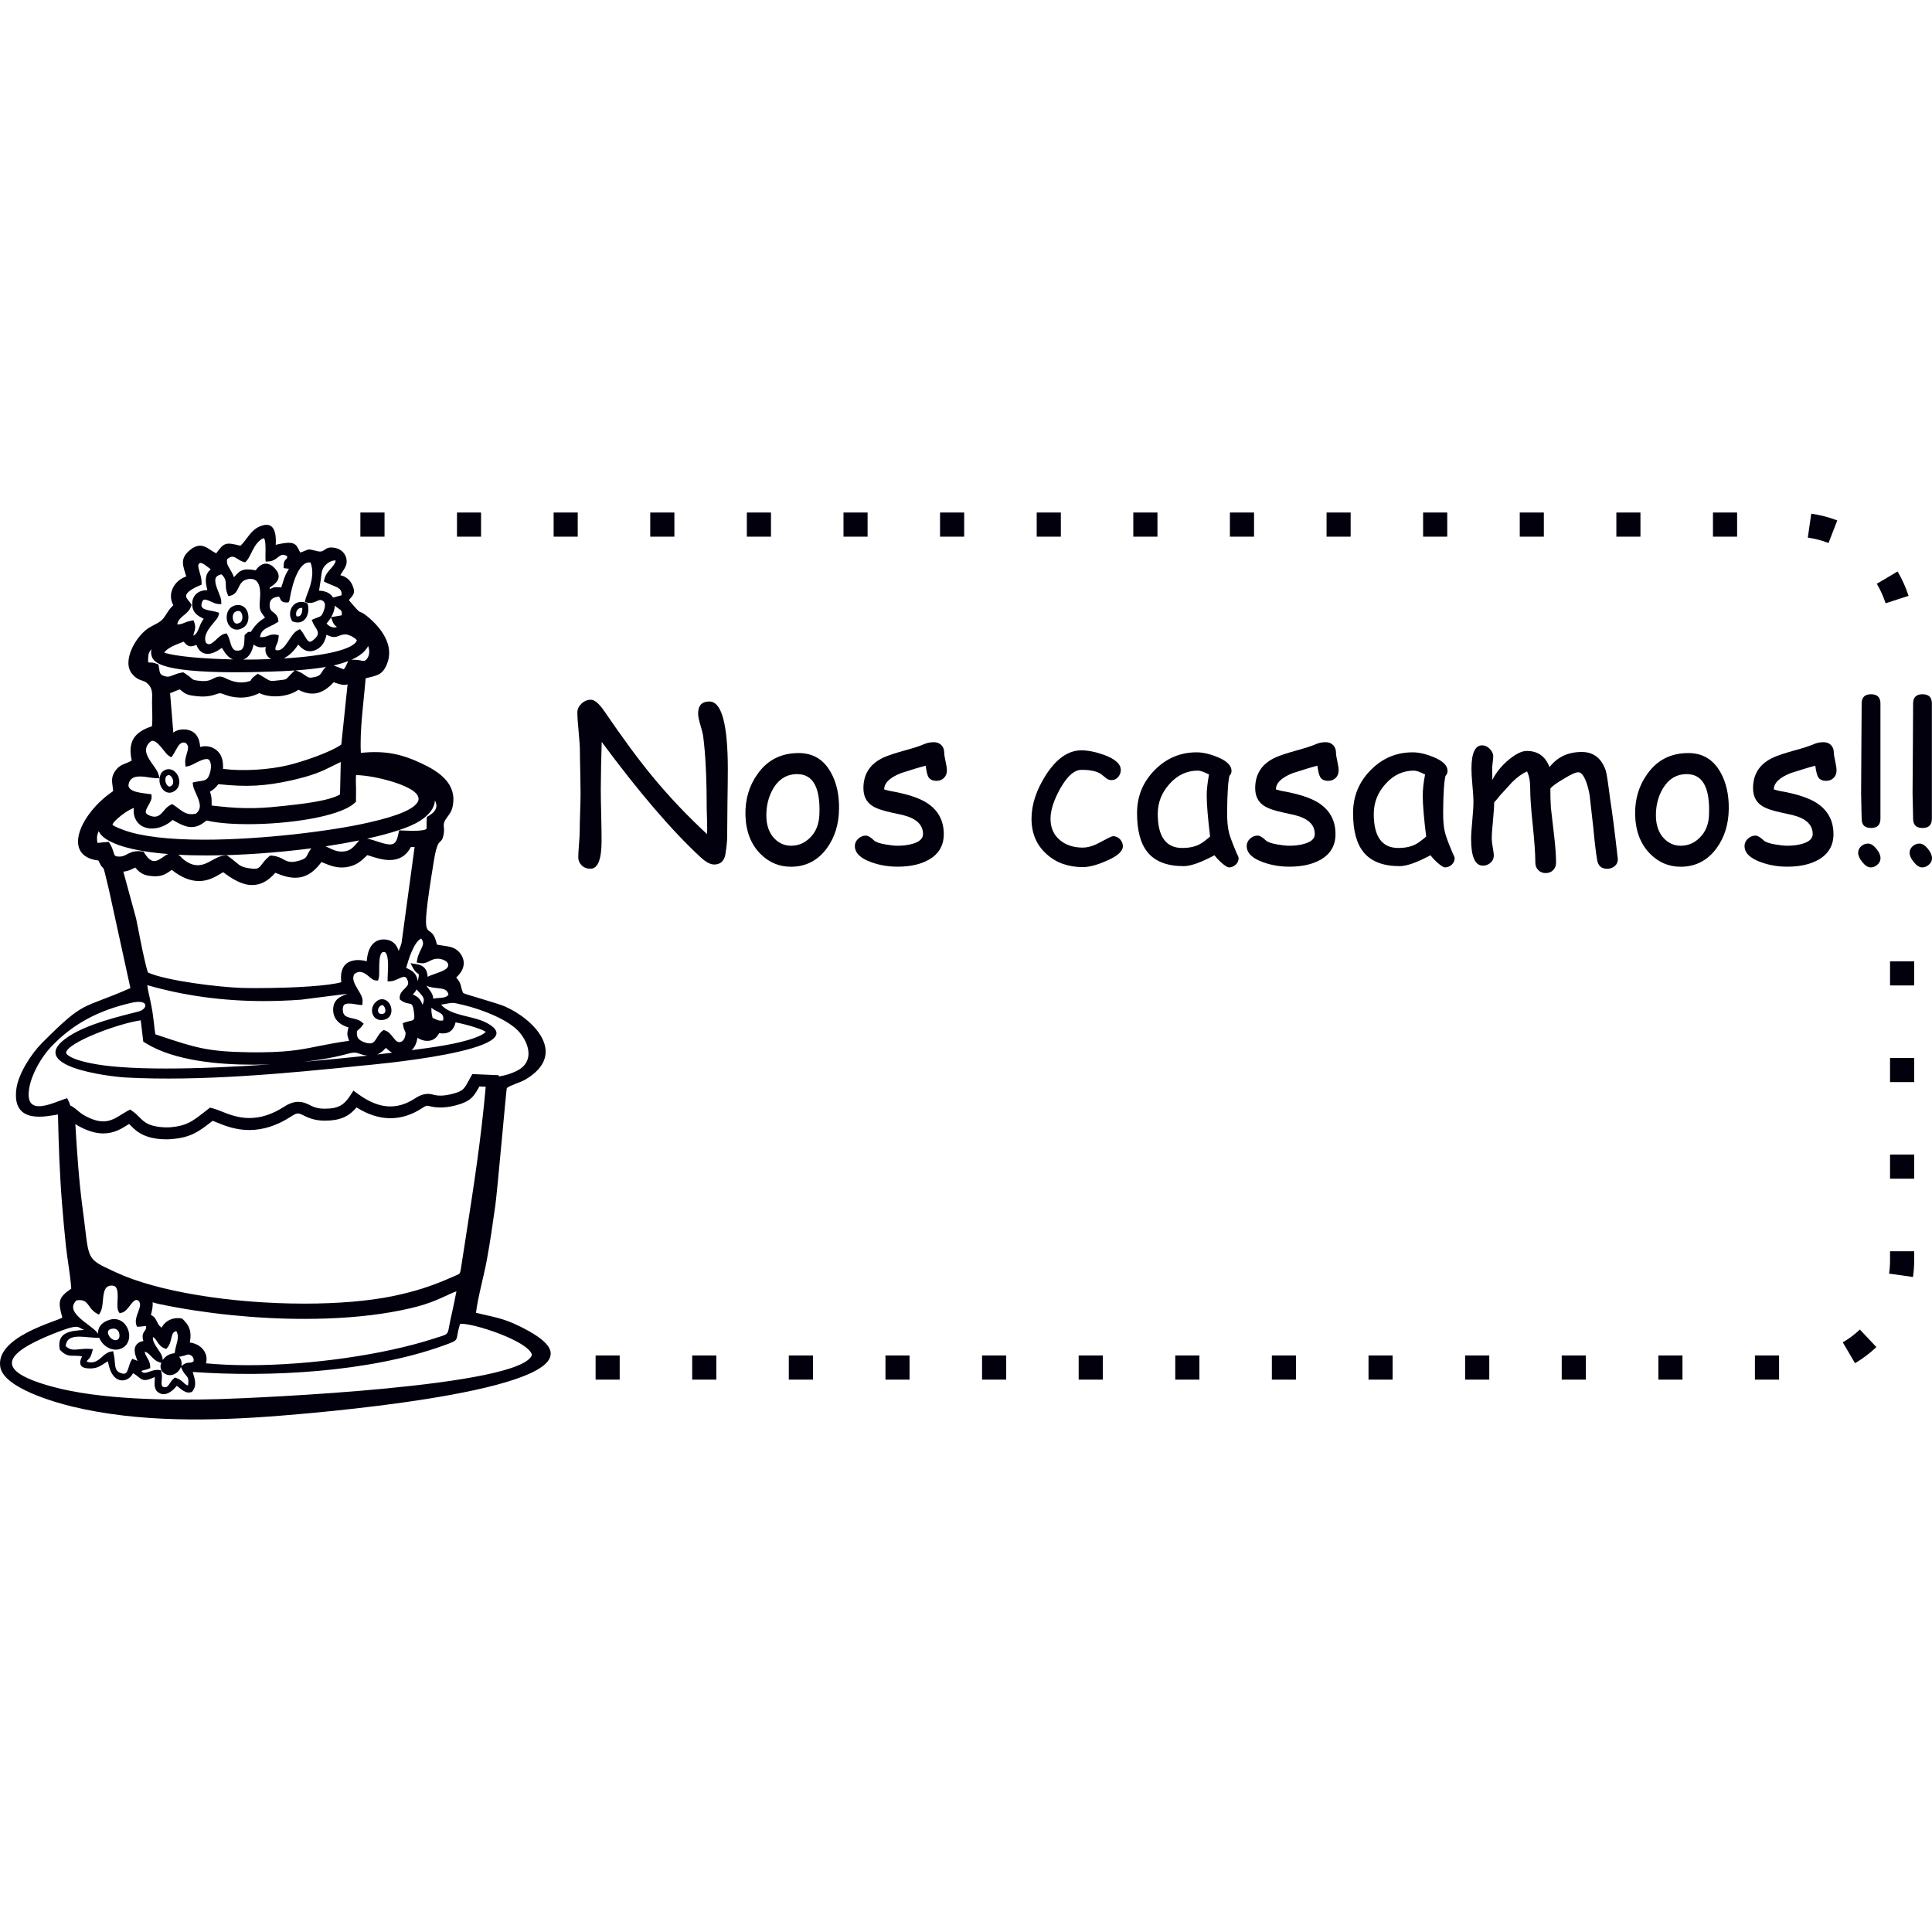 <?xml version="1.0" encoding="utf-8"?>
<!-- Generator: Adobe Illustrator 16.0.3, SVG Export Plug-In . SVG Version: 6.00 Build 0)  -->
<!DOCTYPE svg PUBLIC "-//W3C//DTD SVG 1.1//EN" "http://www.w3.org/Graphics/SVG/1.1/DTD/svg11.dtd">
<svg version="1.1" id="Capa_1" xmlns="http://www.w3.org/2000/svg" xmlns:xlink="http://www.w3.org/1999/xlink" x="0px" y="0px"
	 width="32px" height="32px" viewBox="0 0 32 32" enable-background="new 0 0 32 32" xml:space="preserve">
<g>
	<rect x="9.17" y="8.489" fill-rule="evenodd" clip-rule="evenodd" fill="#03000D" width="0.399" height="0.4"/>
	<rect x="9.865" y="22.451" fill-rule="evenodd" clip-rule="evenodd" fill="#03000D" width="0.399" height="0.4"/>
	<rect x="10.77" y="8.489" fill-rule="evenodd" clip-rule="evenodd" fill="#03000D" width="0.4" height="0.4"/>
	<rect x="7.569" y="8.489" fill-rule="evenodd" clip-rule="evenodd" fill="#03000D" width="0.399" height="0.4"/>
	<rect x="11.465" y="22.451" fill-rule="evenodd" clip-rule="evenodd" fill="#03000D" width="0.4" height="0.4"/>
	<rect x="13.971" y="8.489" fill-rule="evenodd" clip-rule="evenodd" fill="#03000D" width="0.399" height="0.4"/>
	<rect x="14.666" y="22.451" fill-rule="evenodd" clip-rule="evenodd" fill="#03000D" width="0.399" height="0.4"/>
	<rect x="13.065" y="22.451" fill-rule="evenodd" clip-rule="evenodd" fill="#03000D" width="0.4" height="0.4"/>
	<rect x="12.37" y="8.489" fill-rule="evenodd" clip-rule="evenodd" fill="#03000D" width="0.4" height="0.4"/>
	<rect x="15.57" y="8.489" fill-rule="evenodd" clip-rule="evenodd" fill="#03000D" width="0.4" height="0.4"/>
	<path fill-rule="evenodd" clip-rule="evenodd" fill="#03000D" d="M31.43,9.465l-0.344,0.204c0.06,0.102,0.108,0.21,0.146,0.323
		l0.38-0.123C31.566,9.729,31.505,9.592,31.43,9.465z"/>
	<rect x="5.969" y="8.489" fill-rule="evenodd" clip-rule="evenodd" fill="#03000D" width="0.4" height="0.4"/>
	<rect x="24.267" y="22.451" fill-rule="evenodd" clip-rule="evenodd" fill="#03000D" width="0.4" height="0.4"/>
	<rect x="29.067" y="22.451" fill-rule="evenodd" clip-rule="evenodd" fill="#03000D" width="0.4" height="0.4"/>
	<path fill-rule="evenodd" clip-rule="evenodd" fill="#03000D" d="M29.943,8.904c0.117,0.017,0.233,0.047,0.343,0.09l0.145-0.374
		C30.291,8.566,30.146,8.529,30,8.508L29.943,8.904z"/>
	<rect x="27.468" y="22.451" fill-rule="evenodd" clip-rule="evenodd" fill="#03000D" width="0.399" height="0.4"/>
	<rect x="26.772" y="8.489" fill-rule="evenodd" clip-rule="evenodd" fill="#03000D" width="0.399" height="0.4"/>
	<path fill-rule="evenodd" clip-rule="evenodd" fill="#03000D" d="M30.522,22.233l0.203,0.346c0.127-0.075,0.246-0.165,0.354-0.267
		l-0.274-0.291C30.72,22.103,30.624,22.174,30.522,22.233z"/>
	<rect x="28.372" y="8.489" fill-rule="evenodd" clip-rule="evenodd" fill="#03000D" width="0.4" height="0.4"/>
	<rect x="31.305" y="15.923" fill-rule="evenodd" clip-rule="evenodd" fill="#03000D" width="0.4" height="0.399"/>
	<path fill-rule="evenodd" clip-rule="evenodd" fill="#03000D" d="M31.305,20.871c0,0.076-0.005,0.15-0.016,0.224l0.396,0.056
		c0.013-0.091,0.02-0.185,0.02-0.279v-0.147h-0.4V20.871z"/>
	<rect x="31.305" y="19.123" fill-rule="evenodd" clip-rule="evenodd" fill="#03000D" width="0.4" height="0.4"/>
	<rect x="31.305" y="17.523" fill-rule="evenodd" clip-rule="evenodd" fill="#03000D" width="0.4" height="0.4"/>
	<rect x="20.371" y="8.489" fill-rule="evenodd" clip-rule="evenodd" fill="#03000D" width="0.4" height="0.4"/>
	<rect x="18.771" y="8.489" fill-rule="evenodd" clip-rule="evenodd" fill="#03000D" width="0.4" height="0.4"/>
	<rect x="19.466" y="22.451" fill-rule="evenodd" clip-rule="evenodd" fill="#03000D" width="0.4" height="0.4"/>
	<rect x="17.171" y="8.489" fill-rule="evenodd" clip-rule="evenodd" fill="#03000D" width="0.4" height="0.4"/>
	<rect x="17.866" y="22.451" fill-rule="evenodd" clip-rule="evenodd" fill="#03000D" width="0.4" height="0.4"/>
	<rect x="16.266" y="22.451" fill-rule="evenodd" clip-rule="evenodd" fill="#03000D" width="0.4" height="0.4"/>
	<rect x="25.867" y="22.451" fill-rule="evenodd" clip-rule="evenodd" fill="#03000D" width="0.4" height="0.4"/>
	<rect x="23.571" y="8.489" fill-rule="evenodd" clip-rule="evenodd" fill="#03000D" width="0.4" height="0.4"/>
	<rect x="25.172" y="8.489" fill-rule="evenodd" clip-rule="evenodd" fill="#03000D" width="0.399" height="0.4"/>
	<rect x="21.066" y="22.451" fill-rule="evenodd" clip-rule="evenodd" fill="#03000D" width="0.4" height="0.4"/>
	<rect x="22.667" y="22.451" fill-rule="evenodd" clip-rule="evenodd" fill="#03000D" width="0.399" height="0.4"/>
	<rect x="21.972" y="8.489" fill-rule="evenodd" clip-rule="evenodd" fill="#03000D" width="0.399" height="0.4"/>
	<path fill-rule="evenodd" clip-rule="evenodd" fill="#03000D" d="M11.749,11.619c-0.124,0-0.186,0.066-0.186,0.199
		c0,0.044,0.012,0.104,0.035,0.182c0.026,0.091,0.042,0.15,0.047,0.181c0.04,0.298,0.06,0.698,0.06,1.2l0.006,0.217
		c0.003,0.096,0.003,0.168,0,0.218c-0.33-0.306-0.634-0.626-0.91-0.962c-0.232-0.282-0.493-0.637-0.784-1.064
		C9.926,11.656,9.85,11.59,9.788,11.59c-0.059,0-0.111,0.021-0.157,0.065S9.563,11.747,9.563,11.8c0,0.071,0.007,0.179,0.021,0.321
		s0.021,0.25,0.021,0.322c0,0.076,0.002,0.189,0.006,0.343c0.003,0.153,0.005,0.267,0.005,0.343c0,0.07-0.002,0.177-0.007,0.318
		c-0.005,0.141-0.007,0.247-0.007,0.318c0,0.048-0.004,0.121-0.012,0.218c-0.008,0.098-0.012,0.17-0.012,0.218
		c0,0.05,0.018,0.092,0.052,0.127c0.037,0.041,0.088,0.061,0.151,0.061c0.121,0,0.183-0.154,0.183-0.462
		c0-0.097-0.002-0.239-0.006-0.429c-0.005-0.19-0.007-0.333-0.007-0.428l0.005-0.392l0.01-0.39c0.614,0.83,1.159,1.467,1.634,1.907
		c0.089,0.083,0.165,0.124,0.229,0.124c0.105,0,0.168-0.059,0.187-0.174c0.019-0.128,0.028-0.22,0.028-0.274
		c0-0.127,0.002-0.317,0.005-0.569c0.004-0.252,0.006-0.441,0.006-0.569C12.054,11.99,11.952,11.619,11.749,11.619z"/>
	<path fill-rule="evenodd" clip-rule="evenodd" fill="#03000D" d="M13.229,12.473c-0.292,0-0.52,0.116-0.683,0.349
		c-0.14,0.196-0.206,0.425-0.199,0.683c0.008,0.268,0.091,0.479,0.248,0.638c0.142,0.142,0.31,0.213,0.506,0.213
		c0.246,0,0.444-0.103,0.594-0.306c0.131-0.18,0.199-0.396,0.202-0.65c0.004-0.238-0.042-0.442-0.138-0.611
		C13.64,12.577,13.463,12.473,13.229,12.473z M13.415,13.877c-0.088,0.087-0.192,0.131-0.313,0.131
		c-0.104,0-0.194-0.039-0.271-0.115c-0.092-0.093-0.138-0.223-0.138-0.389c0-0.165,0.038-0.313,0.113-0.442
		c0.096-0.161,0.229-0.241,0.401-0.24c0.26,0.001,0.382,0.224,0.365,0.666C13.566,13.65,13.514,13.781,13.415,13.877z"/>
	<path fill-rule="evenodd" clip-rule="evenodd" fill="#03000D" d="M15.639,12.466c0-0.052-0.016-0.093-0.048-0.126
		c-0.032-0.031-0.073-0.047-0.123-0.047c-0.057,0-0.108,0.01-0.156,0.03c-0.066,0.03-0.177,0.066-0.331,0.108
		c-0.153,0.043-0.266,0.08-0.336,0.111c-0.229,0.102-0.344,0.272-0.344,0.512c0,0.129,0.047,0.227,0.142,0.29
		c0.064,0.045,0.175,0.083,0.33,0.116l0.183,0.04c0.221,0.056,0.332,0.16,0.332,0.315c0,0.072-0.055,0.125-0.163,0.158
		c-0.074,0.023-0.161,0.035-0.259,0.035c-0.054,0-0.119-0.008-0.197-0.021c-0.099-0.017-0.161-0.039-0.189-0.064
		c-0.057-0.055-0.104-0.083-0.14-0.083c-0.047,0-0.089,0.018-0.125,0.052c-0.037,0.034-0.056,0.074-0.056,0.12
		c0,0.114,0.09,0.204,0.27,0.268c0.139,0.051,0.285,0.075,0.438,0.075c0.209,0,0.382-0.038,0.518-0.116
		c0.165-0.095,0.247-0.235,0.247-0.423c0-0.227-0.095-0.4-0.285-0.521c-0.131-0.082-0.33-0.146-0.599-0.193
		c-0.033-0.006-0.068-0.016-0.103-0.027c0.001-0.108,0.095-0.199,0.283-0.271c0.182-0.059,0.316-0.1,0.404-0.121
		c0.013,0.094,0.027,0.156,0.045,0.186c0.026,0.043,0.07,0.064,0.135,0.064c0.051,0,0.092-0.017,0.124-0.049
		c0.031-0.031,0.048-0.074,0.048-0.125c0-0.033-0.008-0.082-0.022-0.146S15.639,12.499,15.639,12.466z"/>
	<path fill-rule="evenodd" clip-rule="evenodd" fill="#03000D" d="M18.438,13.85c-0.016,0-0.04,0.01-0.075,0.027l-0.203,0.106
		c-0.079,0.036-0.154,0.056-0.224,0.056c-0.154,0-0.28-0.041-0.379-0.123C17.453,13.83,17.4,13.711,17.4,13.56
		c0-0.14,0.054-0.306,0.159-0.496c0.117-0.208,0.235-0.313,0.354-0.313c0.156,0,0.269,0.026,0.338,0.081
		c0.023,0.02,0.048,0.039,0.072,0.059c0.025,0.02,0.055,0.03,0.089,0.03c0.043,0,0.079-0.017,0.108-0.051s0.044-0.072,0.044-0.116
		c0-0.098-0.09-0.18-0.268-0.247c-0.142-0.052-0.27-0.079-0.384-0.079c-0.219,0-0.416,0.138-0.591,0.412
		c-0.157,0.248-0.236,0.487-0.236,0.72c0,0.243,0.084,0.44,0.252,0.589c0.159,0.143,0.359,0.213,0.599,0.213
		c0.104,0,0.234-0.034,0.392-0.104c0.18-0.078,0.27-0.158,0.27-0.242c0-0.043-0.016-0.082-0.047-0.115
		C18.519,13.867,18.481,13.85,18.438,13.85z"/>
	<path fill-rule="evenodd" clip-rule="evenodd" fill="#03000D" d="M20.465,14.088c-0.063-0.15-0.099-0.252-0.11-0.302
		c-0.021-0.083-0.031-0.194-0.03-0.337c0.001-0.155,0.005-0.283,0.012-0.383c0.006-0.1,0.016-0.171,0.026-0.215
		c0.023-0.023,0.035-0.051,0.035-0.082c0-0.09-0.079-0.168-0.237-0.231c-0.126-0.052-0.24-0.077-0.342-0.077
		c-0.27,0-0.501,0.098-0.695,0.295s-0.291,0.434-0.291,0.711c0,0.293,0.059,0.51,0.177,0.652c0.125,0.151,0.323,0.227,0.597,0.227
		c0.057,0,0.128-0.016,0.213-0.045c0.085-0.031,0.184-0.076,0.296-0.135c0.026,0.036,0.064,0.078,0.117,0.125
		c0.059,0.051,0.099,0.076,0.121,0.076c0.043,0,0.081-0.016,0.113-0.045c0.033-0.03,0.049-0.068,0.049-0.113l-0.01-0.029
		C20.486,14.139,20.473,14.109,20.465,14.088z M19.867,13.985c-0.078,0.04-0.173,0.06-0.284,0.06c-0.136,0-0.237-0.047-0.305-0.141
		s-0.102-0.234-0.102-0.422c0-0.189,0.065-0.355,0.197-0.5c0.131-0.146,0.286-0.218,0.468-0.218c0.019,0,0.043,0.005,0.074,0.015
		c0.031,0.012,0.067,0.027,0.11,0.049c-0.013,0.065-0.021,0.127-0.028,0.185s-0.01,0.111-0.01,0.161c0,0.15,0.019,0.377,0.056,0.682
		C19.969,13.92,19.909,13.963,19.867,13.985z"/>
	<path fill-rule="evenodd" clip-rule="evenodd" fill="#03000D" d="M22.128,12.466c0-0.052-0.016-0.093-0.048-0.126
		c-0.032-0.031-0.073-0.047-0.123-0.047c-0.057,0-0.108,0.01-0.156,0.03c-0.066,0.03-0.177,0.066-0.33,0.108
		c-0.154,0.043-0.267,0.08-0.336,0.111c-0.23,0.102-0.345,0.272-0.345,0.512c0,0.129,0.047,0.227,0.142,0.29
		c0.065,0.045,0.176,0.083,0.331,0.116l0.182,0.04c0.222,0.056,0.332,0.16,0.332,0.315c0,0.072-0.054,0.125-0.162,0.158
		c-0.075,0.023-0.161,0.035-0.259,0.035c-0.054,0-0.12-0.008-0.198-0.021c-0.098-0.017-0.161-0.039-0.188-0.064
		c-0.058-0.055-0.104-0.083-0.141-0.083c-0.047,0-0.088,0.018-0.125,0.052c-0.036,0.034-0.055,0.074-0.055,0.12
		c0,0.114,0.09,0.204,0.269,0.268c0.14,0.051,0.285,0.075,0.438,0.075c0.208,0,0.381-0.038,0.518-0.116
		c0.164-0.095,0.246-0.235,0.246-0.423c0-0.227-0.095-0.4-0.285-0.521c-0.13-0.082-0.33-0.146-0.598-0.193
		c-0.034-0.006-0.068-0.016-0.104-0.027c0.001-0.108,0.096-0.199,0.283-0.271c0.183-0.059,0.317-0.1,0.404-0.121
		c0.013,0.094,0.028,0.156,0.046,0.186c0.025,0.043,0.07,0.064,0.135,0.064c0.05,0,0.091-0.017,0.123-0.049
		c0.032-0.031,0.048-0.074,0.048-0.125c0-0.033-0.007-0.082-0.021-0.146S22.128,12.499,22.128,12.466z"/>
	<path fill-rule="evenodd" clip-rule="evenodd" fill="#03000D" d="M24.043,14.088c-0.063-0.15-0.099-0.252-0.11-0.302
		c-0.021-0.083-0.031-0.194-0.03-0.337c0.001-0.155,0.005-0.283,0.012-0.383c0.006-0.1,0.016-0.171,0.027-0.215
		c0.023-0.023,0.034-0.051,0.034-0.082c0-0.09-0.079-0.168-0.237-0.231c-0.126-0.052-0.24-0.077-0.342-0.077
		c-0.27,0-0.501,0.098-0.695,0.295s-0.291,0.434-0.291,0.711c0,0.293,0.059,0.51,0.177,0.652c0.125,0.151,0.323,0.227,0.597,0.227
		c0.057,0,0.128-0.016,0.213-0.045c0.086-0.031,0.184-0.076,0.296-0.135c0.026,0.036,0.064,0.078,0.117,0.125
		c0.059,0.051,0.099,0.076,0.121,0.076c0.043,0,0.081-0.016,0.113-0.045c0.033-0.03,0.049-0.068,0.049-0.113l-0.01-0.029
		C24.064,14.139,24.051,14.109,24.043,14.088z M23.446,13.985c-0.079,0.04-0.174,0.06-0.285,0.06c-0.136,0-0.237-0.047-0.305-0.141
		s-0.102-0.234-0.102-0.422c0-0.189,0.065-0.355,0.197-0.5c0.131-0.146,0.286-0.218,0.468-0.218c0.019,0,0.043,0.005,0.074,0.015
		c0.031,0.012,0.067,0.027,0.111,0.049c-0.014,0.065-0.022,0.127-0.029,0.185c-0.006,0.058-0.01,0.111-0.01,0.161
		c0,0.15,0.019,0.377,0.057,0.682C23.547,13.92,23.488,13.963,23.446,13.985z"/>
	<path fill-rule="evenodd" clip-rule="evenodd" fill="#03000D" d="M26.597,12.765c-0.07-0.206-0.203-0.31-0.398-0.31
		c-0.114,0-0.216,0.021-0.305,0.063c-0.089,0.043-0.165,0.105-0.229,0.188c-0.068-0.179-0.194-0.268-0.377-0.268
		c-0.083,0-0.184,0.05-0.302,0.148c-0.117,0.099-0.207,0.21-0.268,0.332l-0.003-0.181c0-0.023,0.002-0.059,0.008-0.104
		c0.006-0.047,0.01-0.08,0.01-0.102c0-0.047-0.02-0.088-0.058-0.127c-0.037-0.039-0.079-0.059-0.125-0.059
		c-0.119,0-0.178,0.129-0.178,0.39c0,0.062,0.005,0.153,0.016,0.274c0.012,0.121,0.017,0.213,0.017,0.273
		c0,0.068-0.006,0.171-0.019,0.307c-0.013,0.137-0.02,0.238-0.02,0.308c0,0.294,0.066,0.441,0.197,0.441
		c0.048,0,0.09-0.017,0.125-0.048c0.036-0.032,0.054-0.072,0.054-0.119c0-0.027-0.005-0.072-0.017-0.134
		c-0.011-0.062-0.017-0.11-0.017-0.144c0-0.064,0.007-0.164,0.02-0.297c0.013-0.135,0.02-0.236,0.02-0.305
		c0.04-0.045,0.07-0.08,0.089-0.107l0.207-0.227c0.083-0.083,0.166-0.143,0.248-0.18c0.035,0.068,0.053,0.162,0.053,0.283
		c0,0.139,0.014,0.344,0.043,0.614c0.028,0.271,0.042,0.476,0.042,0.614c0,0.051,0.017,0.092,0.049,0.124s0.073,0.049,0.123,0.049
		s0.092-0.017,0.123-0.049c0.032-0.032,0.048-0.073,0.048-0.124c0-0.118-0.011-0.268-0.032-0.449l-0.053-0.457
		c-0.007-0.108-0.01-0.216-0.009-0.323c0.035-0.04,0.108-0.093,0.221-0.159c0.117-0.072,0.197-0.109,0.241-0.109
		c0.047,0,0.09,0.053,0.13,0.155c0.027,0.075,0.047,0.153,0.059,0.231l0.06,0.532c0.021,0.229,0.042,0.406,0.063,0.532
		c0.016,0.1,0.072,0.149,0.168,0.149c0.05,0,0.093-0.017,0.128-0.048c0.034-0.032,0.05-0.071,0.047-0.117
		c-0.052-0.459-0.094-0.787-0.126-0.983C26.635,12.967,26.611,12.806,26.597,12.765z"/>
	<path fill-rule="evenodd" clip-rule="evenodd" fill="#03000D" d="M27.965,12.473c-0.291,0-0.519,0.116-0.682,0.349
		c-0.141,0.196-0.207,0.425-0.2,0.683c0.009,0.268,0.092,0.479,0.249,0.638c0.141,0.142,0.31,0.213,0.506,0.213
		c0.245,0,0.443-0.103,0.593-0.306c0.132-0.18,0.199-0.396,0.203-0.65c0.003-0.238-0.043-0.442-0.139-0.611
		C28.375,12.577,28.198,12.473,27.965,12.473z M28.15,13.877c-0.087,0.087-0.191,0.131-0.313,0.131
		c-0.104,0-0.194-0.039-0.271-0.115c-0.092-0.093-0.139-0.223-0.139-0.389c0-0.165,0.038-0.313,0.114-0.442
		c0.096-0.161,0.229-0.241,0.4-0.24c0.261,0.001,0.382,0.224,0.366,0.666C28.303,13.65,28.25,13.781,28.15,13.877z"/>
	<path fill-rule="evenodd" clip-rule="evenodd" fill="#03000D" d="M30.374,12.466c0-0.052-0.016-0.093-0.048-0.126
		c-0.031-0.031-0.073-0.047-0.123-0.047c-0.056,0-0.108,0.01-0.155,0.03c-0.067,0.03-0.177,0.066-0.331,0.108
		c-0.154,0.043-0.267,0.08-0.336,0.111c-0.229,0.102-0.345,0.272-0.345,0.512c0,0.129,0.047,0.227,0.142,0.29
		c0.065,0.045,0.176,0.083,0.331,0.116l0.182,0.04c0.222,0.056,0.333,0.16,0.333,0.315c0,0.072-0.055,0.125-0.163,0.158
		c-0.075,0.023-0.161,0.035-0.259,0.035c-0.054,0-0.12-0.008-0.198-0.021c-0.098-0.017-0.161-0.039-0.188-0.064
		c-0.058-0.055-0.104-0.083-0.141-0.083c-0.046,0-0.088,0.018-0.125,0.052c-0.036,0.034-0.055,0.074-0.055,0.12
		c0,0.114,0.09,0.204,0.27,0.268c0.139,0.051,0.284,0.075,0.438,0.075c0.208,0,0.381-0.038,0.518-0.116
		c0.164-0.095,0.247-0.235,0.247-0.423c0-0.227-0.096-0.4-0.286-0.521c-0.13-0.082-0.33-0.146-0.598-0.193
		c-0.034-0.006-0.068-0.016-0.104-0.027c0.001-0.108,0.096-0.199,0.283-0.271c0.183-0.059,0.317-0.1,0.404-0.121
		c0.013,0.094,0.028,0.156,0.046,0.186c0.025,0.043,0.07,0.064,0.135,0.064c0.05,0,0.091-0.017,0.123-0.049
		c0.032-0.031,0.048-0.074,0.048-0.125c0-0.033-0.007-0.082-0.021-0.146S30.374,12.499,30.374,12.466z"/>
	<path fill-rule="evenodd" clip-rule="evenodd" fill="#03000D" d="M30.941,13.972c-0.043,0-0.081,0.015-0.114,0.044
		c-0.033,0.03-0.05,0.066-0.05,0.107c0,0.047,0.022,0.098,0.067,0.154c0.047,0.059,0.094,0.09,0.141,0.09
		c0.042,0,0.079-0.016,0.112-0.047c0.034-0.029,0.05-0.065,0.05-0.106c0-0.046-0.021-0.097-0.066-0.153
		C31.033,14.002,30.987,13.972,30.941,13.972z"/>
	<path fill-rule="evenodd" clip-rule="evenodd" fill="#03000D" d="M30.835,13.561c0,0.103,0.052,0.153,0.155,0.153
		s0.156-0.051,0.156-0.153v-1.91c0-0.102-0.053-0.152-0.156-0.152s-0.155,0.051-0.155,0.152c0,0.166-0.002,0.414-0.005,0.746
		c-0.003,0.331-0.004,0.58-0.004,0.746c0,0.045,0.001,0.115,0.004,0.209C30.833,13.444,30.835,13.514,30.835,13.561z"/>
	<path fill-rule="evenodd" clip-rule="evenodd" fill="#03000D" d="M31.687,13.561c0,0.103,0.053,0.153,0.156,0.153
		s0.155-0.051,0.155-0.153v-1.91c0-0.102-0.052-0.152-0.155-0.152s-0.156,0.051-0.156,0.152c0,0.166-0.001,0.414-0.004,0.746
		c-0.003,0.331-0.005,0.58-0.005,0.746c0,0.045,0.002,0.115,0.005,0.209C31.686,13.444,31.687,13.514,31.687,13.561z"/>
	<path fill-rule="evenodd" clip-rule="evenodd" fill="#03000D" d="M31.934,14.061c-0.048-0.059-0.095-0.089-0.14-0.089
		c-0.044,0-0.082,0.015-0.115,0.044c-0.033,0.03-0.05,0.066-0.05,0.107c0,0.047,0.022,0.098,0.068,0.154
		c0.047,0.059,0.094,0.09,0.14,0.09c0.043,0,0.08-0.016,0.113-0.047c0.033-0.029,0.05-0.065,0.05-0.106
		C32,14.168,31.978,14.117,31.934,14.061z"/>
	<path fill-rule="evenodd" clip-rule="evenodd" fill="#03000D" d="M3.923,10.429c0.036,0,0.074-0.013,0.112-0.038
		c0.078-0.05,0.094-0.16,0.069-0.242c-0.032-0.11-0.136-0.159-0.244-0.109c-0.096,0.045-0.118,0.156-0.1,0.24
		C3.781,10.369,3.845,10.429,3.923,10.429z M3.903,10.131c0.017-0.008,0.031-0.012,0.045-0.012c0.037,0,0.054,0.035,0.061,0.058
		c0.015,0.052,0.002,0.11-0.028,0.131c-0.021,0.014-0.041,0.021-0.058,0.021c-0.047,0-0.063-0.059-0.064-0.07
		C3.848,10.209,3.859,10.15,3.903,10.131z"/>
	<path fill-rule="evenodd" clip-rule="evenodd" fill="#03000D" d="M6.246,16.578c-0.07,0.05-0.101,0.137-0.076,0.213
		c0.021,0.065,0.076,0.105,0.145,0.105c0.026,0,0.055-0.006,0.083-0.018c0.067-0.029,0.099-0.103,0.081-0.186
		C6.454,16.572,6.338,16.511,6.246,16.578z M6.357,16.787c-0.056,0.023-0.086-0.008-0.092-0.026c-0.01-0.03-0.002-0.073,0.039-0.103
		c0.006-0.004,0.017-0.01,0.025-0.01c0.021,0,0.044,0.029,0.051,0.064C6.383,16.723,6.392,16.771,6.357,16.787z"/>
	<path fill-rule="evenodd" clip-rule="evenodd" fill="#03000D" d="M4.841,10.291l0.019,0.006c0.024,0.009,0.049,0.013,0.071,0.013
		l0,0c0.05,0,0.094-0.021,0.125-0.06c0.045-0.054,0.062-0.141,0.045-0.229L5.096,9.995L5.069,9.984
		c-0.095-0.036-0.188-0.006-0.236,0.076c-0.038,0.064-0.039,0.146-0.002,0.213L4.841,10.291z M4.92,10.11
		c0.01-0.017,0.038-0.048,0.087-0.04C5.01,10.117,5,10.162,4.979,10.188c-0.013,0.016-0.027,0.022-0.048,0.022
		c-0.006,0-0.013-0.001-0.02-0.003C4.899,10.176,4.902,10.139,4.92,10.11z"/>
	<path fill-rule="evenodd" clip-rule="evenodd" fill="#03000D" d="M8.606,21.967c-0.275-0.137-0.435-0.153-0.722-0.223
		c0.027-0.24,0.131-0.611,0.179-0.872c0.056-0.302,0.099-0.608,0.142-0.913c0.031-0.22,0.181-1.921,0.189-1.936
		c0.046-0.045,0.222-0.092,0.304-0.14c0.729-0.427,0.127-1.013-0.338-1.214c-0.132-0.057-0.65-0.197-0.688-0.221
		c-0.054-0.116-0.017-0.145-0.116-0.257c0.111-0.101,0.172-0.236,0.081-0.38c-0.1-0.154-0.25-0.131-0.4-0.166
		c-0.112-0.492-0.316,0.229-0.051-1.385c0.073-0.448,0.123-0.229,0.163-0.447c0.023-0.131-0.034-0.146,0.041-0.254
		c0.052-0.075,0.089-0.108,0.108-0.207c0.075-0.371-0.224-0.57-0.51-0.705C6.64,12.482,6.365,12.43,5.977,12.47
		c-0.021-0.382,0.048-0.849,0.079-1.235C6.229,11.188,6.331,11.192,6.409,11c0.127-0.311-0.095-0.6-0.318-0.785
		c-0.19-0.156-0.053,0.033-0.313-0.275C5.851,9.852,5.896,9.826,5.836,9.69C5.799,9.605,5.728,9.547,5.637,9.527
		c0.043-0.08,0.116-0.146,0.104-0.252C5.729,9.174,5.657,9.099,5.559,9.077C5.361,9.034,5.396,9.162,5.261,9.13
		C5.07,9.084,5.145,9.094,4.973,9.152c-0.07-0.129-0.064-0.211-0.406-0.128C4.579,8.84,4.548,8.611,4.299,8.721
		C4.143,8.789,4.09,8.942,3.982,9.039C3.744,8.981,3.714,8.979,3.581,9.165C3.448,9.102,3.349,8.955,3.16,9.1
		c-0.188,0.145-0.133,0.26-0.075,0.448C2.897,9.608,2.76,9.826,2.871,10.025c-0.083,0.075-0.102,0.137-0.167,0.22
		c-0.054,0.069-0.164,0.106-0.243,0.157c-0.212,0.137-0.45,0.551-0.271,0.762c0.108,0.127,0.177,0.088,0.247,0.152
		c0.102,0.092,0.082,0.181,0.081,0.313c0,0.131,0.012,0.271-0.001,0.4c-0.291,0.096-0.405,0.253-0.335,0.568
		c-0.091,0.055-0.186,0.057-0.26,0.154c-0.102,0.135-0.058,0.209-0.048,0.352c-0.555,0.377-0.854,1.078-0.244,1.15
		c0.12,0.258,0.04-0.08,0.173,0.479l0.357,1.634c-0.823,0.363-0.739,0.181-1.466,0.911c-0.176,0.177-0.39,0.506-0.423,0.758
		C0.19,18.65,0.804,18.479,0.96,18.46c0.011,0.487,0.028,0.987,0.067,1.473c0.02,0.239,0.04,0.478,0.066,0.716
		c0.024,0.216,0.075,0.49,0.087,0.695c-0.221,0.151-0.22,0.217-0.148,0.479c-0.067,0.057-1.114,0.314-1.027,0.82
		c0.06,0.346,0.903,0.585,1.199,0.656c1.1,0.264,2.311,0.239,3.432,0.15c0.394-0.032,4.624-0.359,4.482-1.063
		C9.083,22.207,8.759,22.043,8.606,21.967z M7.716,20.485l-0.079,0.509c-0.016,0.104-0.016,0.104-0.098,0.137l-0.051,0.022
		C7.14,21.307,6.872,21.391,6.5,21.469c-0.394,0.08-0.897,0.123-1.458,0.123c-1.224,0-2.447-0.203-3.117-0.516l-0.059-0.027
		c-0.395-0.184-0.395-0.184-0.458-0.72c-0.012-0.091-0.023-0.194-0.04-0.315c-0.059-0.44-0.093-0.926-0.12-1.396
		c0.016,0.011,0.032,0.021,0.05,0.031c0.15,0.083,0.285,0.124,0.413,0.124c0.18,0,0.307-0.08,0.408-0.145
		c0.007-0.004,0.013-0.008,0.02-0.012c0.011,0.011,0.021,0.021,0.032,0.032c0.051,0.052,0.109,0.108,0.208,0.153
		c0.135,0.061,0.293,0.07,0.375,0.07c0.033,0,0.066-0.002,0.098-0.005c0.313-0.026,0.446-0.13,0.631-0.272l0.038-0.03
		c0.021,0.008,0.046,0.019,0.072,0.028c0.13,0.053,0.309,0.125,0.537,0.125c0.228,0,0.458-0.074,0.686-0.221
		c0.098-0.063,0.118-0.07,0.212-0.021c0.068,0.033,0.161,0.08,0.32,0.086h0.045c0.229,0,0.384-0.064,0.512-0.219
		c0.374,0.236,0.741,0.238,1.087,0.012c0.064-0.043,0.079-0.045,0.131-0.031c0.072,0.02,0.216,0.039,0.416-0.012
		c0.254-0.065,0.308-0.145,0.401-0.316L8.045,18C7.969,18.861,7.846,19.651,7.716,20.485z M3.402,22.416
		c-0.04-0.098-0.137-0.164-0.258-0.18c0.018-0.113,0.035-0.24-0.106-0.375l-0.025-0.023l-0.034-0.004
		c-0.012,0-0.024-0.002-0.036-0.002c-0.072,0-0.193,0.024-0.267,0.159c-0.004-0.003-0.007-0.007-0.011-0.01
		c-0.021-0.018-0.032-0.028-0.038-0.038l-0.019-0.037c-0.035-0.07-0.05-0.098-0.109-0.127c0.019-0.064,0.035-0.137,0.029-0.209
		c0.041,0.013,0.08,0.023,0.114,0.03c0.747,0.157,1.6,0.245,2.4,0.245c0.522,0,1.001-0.037,1.422-0.109
		c0.52-0.09,0.714-0.178,0.902-0.264c0.063-0.028,0.122-0.057,0.194-0.084c-0.026,0.141-0.058,0.285-0.089,0.426l-0.008,0.033
		c-0.011,0.051-0.019,0.092-0.025,0.127C7.416,22.1,7.416,22.1,7.252,22.15L7.19,22.17c-0.834,0.27-2.041,0.442-3.072,0.442
		c-0.255,0-0.492-0.011-0.706-0.031C3.427,22.525,3.425,22.469,3.402,22.416z M2.675,22.732l-0.007-0.035l-0.035-0.006
		c-0.05-0.008-0.103,0.01-0.15,0.025c-0.033,0.012-0.063,0.022-0.089,0.022c-0.017,0-0.033-0.004-0.052-0.028
		c0.009-0.008,0.02-0.011,0.043-0.016c0.021-0.004,0.044-0.01,0.071-0.021l0.033-0.013l-0.002-0.036
		c-0.002-0.056-0.028-0.101-0.052-0.141c-0.021-0.038-0.037-0.065-0.037-0.097c0.046,0.016,0.077,0.047,0.111,0.084
		c0.034,0.035,0.069,0.072,0.12,0.089l0.043,0.014c-0.005,0.015-0.011,0.029-0.013,0.044c-0.006,0.074,0.038,0.134,0.115,0.154
		c0.014,0.004,0.027,0.006,0.041,0.006c0.078,0,0.154-0.059,0.182-0.136L3.01,22.67c0.023,0.055,0.05,0.086,0.072,0.111
		c0.03,0.035,0.049,0.057,0.032,0.168c-0.03-0.009-0.05-0.025-0.074-0.049c-0.027-0.024-0.062-0.056-0.116-0.074l-0.026-0.01
		l-0.021,0.018c-0.027,0.021-0.046,0.049-0.063,0.077c-0.047,0.07-0.067,0.08-0.128,0.052c-0.014-0.043-0.011-0.068-0.007-0.102
		C2.681,22.827,2.686,22.789,2.675,22.732z M2.269,22.521c0.003,0.007,0.006,0.015,0.009,0.023
		c-0.012-0.009-0.026-0.017-0.048-0.023l-0.04-0.015l-0.021,0.038c-0.016,0.03-0.026,0.064-0.036,0.097
		c-0.037,0.12-0.06,0.127-0.142,0.098c-0.074-0.028-0.083-0.09-0.091-0.195c-0.003-0.038-0.007-0.078-0.016-0.115L1.874,22.38
		l-0.047,0.009c-0.056,0.012-0.098,0.05-0.139,0.087c-0.066,0.06-0.133,0.113-0.25,0.079c0.004-0.02,0.01-0.025,0.019-0.033
		c0.024-0.023,0.048-0.049,0.066-0.118l0.016-0.058l-0.061-0.005c-0.06-0.003-0.113,0.001-0.163,0.007
		c-0.083,0.008-0.149,0.021-0.228-0.053c0.015-0.112,0.08-0.156,0.227-0.156c0.05,0,0.102,0.005,0.151,0.01
		c0.037,0.004,0.074,0.006,0.107,0.008l0.072,0.002c0.043,0.109,0.155,0.195,0.271,0.196c0.014,0,0.027-0.001,0.041-0.004
		c0.121-0.021,0.194-0.122,0.183-0.251c-0.01-0.122-0.102-0.252-0.248-0.252c-0.024,0-0.049,0.004-0.073,0.011
		c-0.132,0.038-0.202,0.124-0.193,0.232l-0.011-0.015c-0.029-0.039-0.084-0.08-0.147-0.129c-0.111-0.082-0.249-0.187-0.256-0.289
		c-0.003-0.039,0.015-0.079,0.054-0.119c0.122-0.021,0.16,0.021,0.212,0.093c0.029,0.041,0.063,0.087,0.119,0.119l0.043,0.024
		l0.024-0.043c0.028-0.049,0.035-0.117,0.041-0.19c0.014-0.151,0.029-0.243,0.141-0.249c0.032,0,0.056,0.008,0.07,0.023
		c0.041,0.043,0.036,0.147,0.032,0.231c-0.004,0.073-0.007,0.131,0.015,0.171l0.019,0.033l0.037-0.009
		c0.053-0.013,0.091-0.062,0.13-0.112c0.035-0.046,0.074-0.098,0.109-0.098c0.014,0,0.029,0.007,0.039,0.014
		c0.041,0.047,0.023,0.102-0.009,0.188c-0.024,0.064-0.049,0.133-0.032,0.201l0.013,0.039h0.04c0.016,0,0.035-0.003,0.054-0.006
		c0.015-0.002,0.031-0.004,0.045-0.004c0.008,0,0.013,0,0.012,0c0.001,0.004,0.003,0.014-0.001,0.037
		c-0.004,0.02-0.011,0.029-0.021,0.043c-0.034,0.043-0.047,0.084-0.022,0.168c-0.026,0.004-0.059,0.011-0.091,0.037
		C2.193,22.323,2.239,22.441,2.269,22.521z M1.789,22.081c-0.006-0.034,0.01-0.057,0.049-0.069c0.016-0.004,0.03-0.006,0.043-0.006
		c0.062,0,0.091,0.05,0.097,0.094c0.006,0.039-0.005,0.084-0.043,0.094c-0.007,0.003-0.015,0.004-0.021,0.004
		C1.854,22.197,1.797,22.134,1.789,22.081z M2.533,22.146c0.026,0.01,0.044,0.035,0.069,0.074c0.028,0.042,0.061,0.09,0.119,0.111
		l0.033,0.012l0.022-0.027c0.036-0.043,0.049-0.098,0.06-0.145c0.018-0.076,0.029-0.113,0.085-0.123
		c0.042,0.072,0.023,0.143,0,0.229c-0.012,0.043-0.022,0.088-0.028,0.137l-0.013,0.001c-0.085,0.009-0.147,0.056-0.185,0.112
		L2.694,22.51c-0.005-0.057-0.04-0.109-0.078-0.164C2.57,22.279,2.526,22.216,2.533,22.146z M3.025,22.61l-0.022,0.017
		c0.013-0.055,0.001-0.109-0.036-0.155c0.037-0.005,0.07-0.014,0.096-0.022c0.023-0.008,0.042-0.015,0.059-0.015
		c0.006,0,0.017,0.001,0.032,0.009c0.052,0.027,0.057,0.071,0.053,0.102c-0.029,0.023-0.044,0.023-0.064,0.024
		C3.113,22.57,3.076,22.572,3.025,22.61z M6.678,16.988c0.007,0.046,0.021,0.071,0.029,0.09c0.011,0.021,0.017,0.031,0.001,0.094
		c-0.01,0.037-0.036,0.084-0.09,0.089c-0.043,0-0.07-0.032-0.112-0.085c-0.033-0.042-0.07-0.09-0.127-0.108L6.354,17.06
		l-0.021,0.016c-0.039,0.029-0.063,0.069-0.087,0.108c-0.039,0.063-0.063,0.098-0.121,0.098c-0.029,0-0.064-0.008-0.106-0.025
		c-0.088-0.035-0.103-0.083-0.106-0.116c-0.007-0.06-0.001-0.065,0.025-0.087c0.016-0.013,0.037-0.031,0.059-0.061l0.027-0.037
		l-0.035-0.029c-0.039-0.035-0.094-0.047-0.147-0.059c-0.104-0.023-0.162-0.041-0.164-0.141c-0.001-0.039,0.006-0.066,0.021-0.082
		s0.043-0.023,0.084-0.023c0.038,0,0.081,0.007,0.119,0.014c0.017,0.002,0.032,0.005,0.047,0.007L6,16.648l0.005-0.052
		c0.007-0.069-0.033-0.135-0.076-0.204c-0.062-0.104-0.101-0.178-0.063-0.254c0.091-0.082,0.175-0.023,0.246,0.037
		c0.038,0.033,0.071,0.061,0.109,0.064l0.041,0.002l0.011-0.04c0.009-0.034,0.009-0.086,0.008-0.146c0-0.093,0-0.232,0.043-0.275
		c0.009-0.009,0.019-0.013,0.036-0.013l0,0c0.012,0,0.02,0.004,0.027,0.013c0.052,0.057,0.041,0.254,0.036,0.35
		c-0.002,0.029-0.003,0.055-0.003,0.072v0.053l0.051-0.002c0.04-0.002,0.082-0.021,0.122-0.039c0.036-0.017,0.073-0.034,0.102-0.034
		c0.012,0,0.037,0,0.059,0.067c0.019,0.055-0.005,0.082-0.052,0.129c-0.038,0.037-0.085,0.082-0.082,0.154l0.002,0.022l0.017,0.015
		c0.05,0.039,0.097,0.048,0.132,0.054c0.047,0.009,0.066,0.012,0.082,0.122c0.022,0.149,0.008,0.152-0.061,0.168
		c-0.024,0.005-0.052,0.012-0.082,0.022l-0.039,0.014L6.678,16.988z M6.495,17.436c-0.077,0.01-0.161,0.02-0.25,0.03
		c0.062-0.024,0.108-0.065,0.145-0.11c0.002,0.002,0.004,0.003,0.006,0.005C6.423,17.385,6.455,17.414,6.495,17.436z M4.13,17.429
		C3.44,17.42,3.23,17.35,2.67,17.164l-0.097-0.033c-0.01-0.061-0.017-0.12-0.023-0.182c-0.011-0.088-0.021-0.179-0.039-0.27
		c-0.008-0.045-0.019-0.093-0.029-0.142c-0.017-0.074-0.034-0.149-0.043-0.22c0.606,0.175,1.255,0.264,1.931,0.264
		c0.2,0,0.406-0.008,0.617-0.023l0.767-0.098c-0.005,0.002-0.011,0.004-0.016,0.007c-0.094,0.035-0.221,0.084-0.22,0.26
		c0.002,0.142,0.093,0.245,0.254,0.29c-0.027,0.098-0.023,0.124,0.001,0.195c0.003,0.008,0.006,0.018,0.009,0.027
		c-0.218,0.03-0.376,0.063-0.517,0.09C4.966,17.39,4.735,17.436,4.13,17.429z M4.481,17.629c-0.582,0.041-1.188,0.069-1.734,0.069
		H2.746c-0.554,0-0.978-0.03-1.259-0.091c-0.385-0.081-0.393-0.168-0.393-0.17c0.018-0.169,0.866-0.486,1.237-0.537l0.042,0.353
		l0.041,0.025c0.474,0.295,1.221,0.356,1.763,0.356C4.278,17.635,4.38,17.633,4.481,17.629z M5.545,17.506
		c0.076-0.016,0.135-0.031,0.183-0.044c0.063-0.017,0.104-0.027,0.142-0.027c0.024,0,0.05,0.005,0.082,0.017
		c0.047,0.018,0.09,0.027,0.131,0.033c-0.308,0.033-0.668,0.069-1.053,0.102C5.211,17.565,5.386,17.539,5.545,17.506z M6.837,16.47
		c0.027-0.024,0.048-0.052,0.063-0.083l0.005,0.006c0.014,0.018,0.028,0.033,0.044,0.049c0.06,0.066,0.088,0.1,0.059,0.177
		c-0.005,0.013-0.008,0.019-0.011,0.022c-0.034-0.105-0.088-0.133-0.135-0.158C6.853,16.479,6.845,16.475,6.837,16.47z
		 M6.915,17.189c0.03,0.02,0.068,0.038,0.115,0.047c0.152,0.024,0.21-0.065,0.245-0.124c0.112,0.017,0.229-0.003,0.271-0.179
		c0.262,0.052,0.473,0.131,0.499,0.158c-0.001,0-0.023,0.039-0.174,0.096c-0.287,0.107-0.711,0.162-1.053,0.207
		C6.878,17.339,6.902,17.262,6.915,17.189z M7.34,16.902c-0.06,0.009-0.082,0-0.137-0.025c-0.012-0.006-0.024-0.012-0.038-0.018
		c-0.021-0.076-0.022-0.129-0.018-0.168c0.03,0.029,0.066,0.047,0.099,0.063C7.315,16.789,7.355,16.811,7.34,16.902z M7.176,16.541
		c-0.002-0.048-0.022-0.1-0.085-0.176c-0.015-0.018-0.022-0.029-0.026-0.038c0.051,0.024,0.111,0.032,0.17,0.038
		c0.115,0.012,0.18,0.023,0.193,0.114c-0.044,0.044-0.091,0.046-0.153,0.05C7.244,16.531,7.211,16.533,7.176,16.541z M7.116,15.918
		c0.037-0.02,0.073-0.038,0.133-0.039c0.064,0,0.16,0.034,0.173,0.089c0.017,0.075-0.079,0.114-0.215,0.161
		c-0.047,0.017-0.09,0.031-0.124,0.05c-0.005-0.123-0.065-0.192-0.185-0.21l-0.1-0.016l0.048,0.088
		c0.028,0.052,0.059,0.072,0.078,0.086c0.004,0.004,0.01,0.008,0.011,0.008c0.005,0.012,0,0.051-0.016,0.117
		c-0.001-0.012-0.003-0.022-0.006-0.033c-0.023-0.109-0.104-0.149-0.171-0.182c-0.004-0.002-0.009-0.005-0.014-0.008
		c0.039-0.14,0.126-0.425,0.248-0.484c0.052,0.07,0.03,0.111-0.007,0.188c-0.022,0.045-0.048,0.096-0.059,0.16l-0.008,0.049
		l0.048,0.009C7.024,15.965,7.072,15.939,7.116,15.918z M7.204,13.258c0.009,0.018,0.015,0.035,0.02,0.053
		c0.006,0.027,0.025,0.109-0.11,0.194l-0.044,0.027l-0.003,0.052c-0.002,0.027-0.001,0.053-0.001,0.076
		c0,0.025,0.001,0.063-0.004,0.07c-0.001,0.002-0.029,0.031-0.224,0.031c-0.041,0-0.088-0.002-0.142-0.004l-0.085-0.004
		l-0.018,0.083c-0.031,0.15-0.096,0.15-0.134,0.15c-0.062,0-0.139-0.025-0.214-0.05c-0.057-0.019-0.111-0.037-0.165-0.045
		c0.397-0.088,0.712-0.189,0.874-0.294C7.112,13.496,7.196,13.383,7.204,13.258z M6.098,10.701c0.024,0.068,0.026,0.139-0.011,0.198
		c-0.045,0.072-0.084,0.044-0.135,0.036c-0.032-0.004-0.065-0.008-0.11-0.008c-0.001,0-0.001,0-0.002,0H5.82
		C5.95,10.871,6.047,10.797,6.098,10.701z M5.911,10.605c-0.047,0.147-0.515,0.26-1.212,0.301c0.097-0.048,0.187-0.143,0.24-0.23
		c0.05,0.053,0.106,0.111,0.193,0.111c0.034,0,0.068-0.008,0.106-0.026c0.112-0.054,0.147-0.153,0.171-0.248
		c0.104,0.055,0.154,0.04,0.202,0.02c0.022-0.009,0.047-0.02,0.1-0.026C5.775,10.506,5.873,10.557,5.911,10.605z M4.781,12.672
		c-0.322,0.079-0.765,0.105-1.087,0.063c0.003-0.105-0.004-0.234-0.121-0.32c-0.081-0.059-0.179-0.066-0.258-0.043
		c-0.004-0.072-0.021-0.143-0.063-0.197c-0.04-0.052-0.099-0.083-0.17-0.091c-0.1-0.011-0.164,0.015-0.211,0.05L2.817,11.48
		c0.027-0.006,0.05-0.016,0.075-0.029l0.085-0.033c0.011,0.008,0.02,0.016,0.028,0.022c0.072,0.061,0.109,0.077,0.277,0.093
		c0.152,0.014,0.242-0.016,0.306-0.037c0.023-0.008,0.043-0.014,0.056-0.014c0.016,0,0.048,0.012,0.078,0.023
		c0.12,0.047,0.344,0.092,0.573-0.025c0.189,0.09,0.482,0.064,0.647-0.055c0.081,0.042,0.156,0.063,0.23,0.063
		c0.155,0,0.266-0.094,0.355-0.188c0.015,0.005,0.027,0.01,0.04,0.014c0.077,0.027,0.134,0.039,0.19,0.021l-0.104,0.997
		C5.473,12.461,5.009,12.617,4.781,12.672z M5.644,12.621l-0.012,0.537c-0.181,0.111-0.667,0.162-0.909,0.188l-0.08,0.008
		c-0.447,0.051-0.742,0.035-1.137-0.012c-0.001-0.017-0.001-0.032-0.001-0.049c0.001-0.051,0.001-0.107-0.028-0.181
		c0.018-0.009,0.037-0.021,0.059-0.038C3.569,13.047,3.591,13.021,3.607,13c0.003-0.004,0.006-0.008,0.01-0.012
		c0.469,0.051,0.776,0.033,1.206-0.062c0.379-0.085,0.525-0.159,0.681-0.237C5.547,12.668,5.592,12.645,5.644,12.621z M4.898,11.104
		c0.174-0.013,0.344-0.03,0.501-0.058c-0.032,0.029-0.053,0.061-0.068,0.086c-0.028,0.043-0.042,0.064-0.111,0.08
		c-0.085,0.02-0.107,0.017-0.162-0.023c-0.027-0.02-0.061-0.045-0.11-0.064L4.898,11.104z M5.751,10.986
		c-0.037,0.084-0.058,0.098-0.055,0.098c-0.014,0-0.05-0.015-0.079-0.027c-0.027-0.011-0.058-0.023-0.092-0.035
		c0.087-0.02,0.169-0.044,0.242-0.072L5.751,10.986z M5.408,10.326c0.028-0.029,0.054-0.063,0.075-0.1l0.02,0.053
		c0.021,0.061,0.047,0.083,0.071,0.098c0,0.001,0.001,0.004,0.001,0.012C5.514,10.402,5.458,10.383,5.408,10.326z M5.659,10.192
		l-0.174,0.03c0.035-0.06,0.058-0.127,0.061-0.191c0.021,0.021,0.042,0.035,0.062,0.049C5.65,10.108,5.67,10.122,5.659,10.192z
		 M5.295,9.715c0.012-0.072,0.023-0.143,0.033-0.227c0.017-0.133,0.15-0.205,0.214-0.205c0.01,0,0.016,0.001,0.017,0.001l0,0
		C5.56,9.29,5.557,9.313,5.53,9.354C5.514,9.379,5.493,9.4,5.475,9.423C5.433,9.469,5.39,9.518,5.373,9.592l-0.01,0.037l0.035,0.019
		c0.03,0.016,0.064,0.028,0.098,0.042c0.114,0.044,0.173,0.072,0.161,0.17L5.516,9.898c-0.03-0.052-0.095-0.111-0.231-0.115
		C5.288,9.76,5.291,9.738,5.295,9.715z M4.797,9.928c0.052-0.309,0.168-0.639,0.346-0.611c0.073,0.191-0.006,0.399-0.055,0.525
		c-0.013,0.033-0.022,0.061-0.027,0.08l-0.013,0.05l0.051,0.011c0.054,0.013,0.105-0.008,0.145-0.025
		c0.022-0.011,0.042-0.02,0.061-0.02c0.01,0,0.027,0.002,0.051,0.021c0.024,0.022,0.046,0.063-0.002,0.179
		c-0.027,0.065-0.04,0.069-0.092,0.089c-0.016,0.006-0.033,0.012-0.054,0.021l-0.045,0.02l0.019,0.045
		c0.009,0.021,0.022,0.045,0.037,0.068c0.05,0.076,0.082,0.127-0.026,0.217c-0.03,0.025-0.05,0.031-0.061,0.031
		c-0.031,0-0.061-0.053-0.088-0.1c-0.016-0.027-0.032-0.057-0.052-0.079l-0.024-0.03l-0.035,0.018
		c-0.057,0.028-0.099,0.093-0.144,0.16c-0.066,0.101-0.133,0.201-0.226,0.166c-0.005-0.038,0.004-0.056,0.016-0.082
		c0.013-0.027,0.028-0.061,0.034-0.115l0.004-0.047L4.57,10.512c-0.059-0.01-0.097,0.005-0.134,0.02
		c-0.036,0.013-0.072,0.025-0.13,0.021c0.012-0.105,0.086-0.141,0.179-0.186c0.035-0.016,0.069-0.033,0.101-0.054l0.026-0.017
		l-0.004-0.03c-0.006-0.067-0.049-0.1-0.079-0.123c-0.036-0.026-0.062-0.046-0.063-0.118C4.466,9.951,4.492,9.896,4.62,9.881
		c0.011,0.012,0.014,0.021,0.019,0.033c0.016,0.04,0.039,0.065,0.108,0.065l0.031-0.001l0.014-0.027L4.797,9.928z M4.452,10.889
		c0.013,0.012,0.025,0.02,0.039,0.027c-0.146,0.006-0.301,0.01-0.461,0.008c0.111-0.04,0.152-0.162,0.17-0.248
		c0.005,0.004,0.01,0.006,0.015,0.01c0.037,0.023,0.083,0.049,0.186,0.029C4.392,10.768,4.39,10.833,4.452,10.889z M3.93,9.254
		c0.028,0.019,0.06,0.039,0.101,0.052L4.06,9.314l0.021-0.021C4.112,9.26,4.134,9.215,4.16,9.163
		C4.196,9.09,4.236,9.006,4.309,8.947c0.04-0.033,0.063-0.031,0.059-0.033c0.017,0.008,0.035,0.059,0.029,0.262
		c-0.001,0.033-0.001,0.06,0,0.076l0.003,0.049l0.049-0.002C4.52,9.296,4.566,9.26,4.604,9.23c0.056-0.045,0.085-0.055,0.153-0.018
		C4.756,9.248,4.75,9.252,4.745,9.256C4.718,9.277,4.7,9.303,4.698,9.364L4.697,9.409l0.045,0.007
		C4.761,9.418,4.775,9.42,4.786,9.42C4.784,9.422,4.783,9.425,4.781,9.428C4.762,9.463,4.74,9.499,4.726,9.531
		C4.709,9.57,4.695,9.613,4.683,9.655C4.675,9.682,4.667,9.707,4.658,9.73c-0.116-0.012-0.133,0-0.19,0.028L4.467,9.733
		c0.006-0.004,0.012-0.008,0.017-0.012c0.058-0.041,0.123-0.087,0.131-0.161C4.619,9.512,4.6,9.465,4.554,9.416
		c-0.048-0.053-0.099-0.08-0.15-0.08c-0.074,0-0.129,0.055-0.17,0.11C4.016,9.404,3.971,9.458,3.904,9.529
		c-0.009,0.01-0.019,0.02-0.029,0.031C3.855,9.506,3.83,9.463,3.809,9.428c-0.037-0.062-0.06-0.1-0.047-0.166
		C3.834,9.206,3.863,9.211,3.93,9.254z M3.664,9.953C3.663,9.918,3.646,9.875,3.624,9.82C3.59,9.736,3.543,9.621,3.578,9.563
		c0.015-0.024,0.046-0.041,0.092-0.05c0.067,0.067,0.068,0.11,0.07,0.169c0.001,0.043,0.002,0.092,0.026,0.152l0.017,0.041
		l0.042-0.011c0.071-0.019,0.099-0.075,0.123-0.126C3.966,9.7,3.984,9.662,4.021,9.629C4.04,9.611,4.095,9.588,4.15,9.588
		c0.043,0,0.078,0.014,0.104,0.041C4.301,9.681,4.318,9.78,4.306,9.917c-0.016,0.171,0,0.199,0.053,0.271
		c0.009,0.012,0.019,0.024,0.03,0.041c-0.016,0.012-0.028,0.021-0.042,0.029c-0.036,0.025-0.074,0.051-0.129,0.118
		c-0.034,0.042-0.049,0.066-0.062,0.089H4.129c-0.021,0-0.029,0.01-0.049,0.027L4.051,10.52l-0.002,0.06
		c-0.003,0.093-0.007,0.153-0.059,0.188c-0.112,0.029-0.143-0.01-0.179-0.139c-0.011-0.036-0.021-0.074-0.039-0.105l-0.019-0.034
		l-0.038,0.009c-0.047,0.013-0.087,0.051-0.129,0.09C3.546,10.626,3.499,10.67,3.46,10.67c-0.006,0-0.022,0-0.048-0.023
		c-0.053-0.12,0.054-0.246,0.132-0.339c0.039-0.046,0.067-0.08,0.075-0.112L3.63,10.15l-0.043-0.014
		C3.566,10.13,3.54,10.125,3.51,10.119c-0.059-0.01-0.141-0.025-0.165-0.064c-0.004-0.006-0.016-0.023-0.003-0.068
		c0.016-0.056,0.038-0.056,0.05-0.056c0.03,0,0.073,0.02,0.11,0.037c0.039,0.018,0.076,0.034,0.11,0.036l0.054,0.003L3.664,9.953z
		 M3.042,10.193c0.046-0.037,0.098-0.079,0.123-0.152l0.008-0.021L3.161,9.999C3.155,9.988,3.145,9.976,3.133,9.961
		c-0.032-0.038-0.057-0.07-0.049-0.103C3.092,9.83,3.13,9.771,3.308,9.697l0.03-0.012l0.001-0.032
		c0.002-0.058-0.016-0.118-0.031-0.171C3.285,9.402,3.272,9.354,3.3,9.333c0.01-0.008,0.018-0.009,0.023-0.009
		c0.03,0,0.076,0.035,0.116,0.066c0.017,0.012,0.033,0.025,0.05,0.037C3.484,9.434,3.48,9.438,3.476,9.443
		c-0.031,0.033-0.063,0.067-0.067,0.16c-0.002,0.054,0.009,0.1,0.019,0.145c0.002,0.01,0.004,0.019,0.006,0.027
		c-0.002,0-0.004,0-0.005,0c-0.15,0-0.246,0.091-0.246,0.23c0,0.146,0.101,0.198,0.174,0.235c0.006,0.003,0.012,0.006,0.017,0.009
		c-0.038,0.052-0.06,0.105-0.077,0.149c-0.026,0.065-0.044,0.108-0.095,0.13c0.003-0.018,0.008-0.034,0.013-0.051
		c0.015-0.047,0.029-0.096,0.005-0.162l-0.014-0.041l-0.042,0.008c-0.056,0.011-0.091,0.025-0.118,0.037
		c-0.034,0.014-0.059,0.023-0.111,0.024C2.949,10.27,2.993,10.233,3.042,10.193z M3.011,10.64c0.011-0.004,0.021-0.008,0.031-0.012
		c0.068,0.08,0.102,0.093,0.193,0.06c0.006-0.002,0.012-0.004,0.019-0.006c0.044,0.121,0.123,0.148,0.186,0.148
		c0.068,0,0.147-0.034,0.235-0.1c0.004,0.005,0.007,0.011,0.01,0.016c0.041,0.066,0.088,0.144,0.175,0.176
		c-0.517-0.01-0.961-0.053-1.141-0.112C2.773,10.73,2.908,10.68,3.011,10.64z M2.491,10.973H2.456
		c-0.003-0.014-0.004-0.038-0.002-0.077c0.003-0.069,0.018-0.104,0.058-0.144c-0.011,0.031-0.014,0.066-0.003,0.102
		c0.024,0.092,0.074,0.281,1.406,0.281c0.251,0,0.458-0.008,0.555-0.011l0.034-0.001c0.123-0.004,0.251-0.009,0.377-0.018
		L4.84,11.145c-0.027,0.027-0.048,0.049-0.063,0.066c-0.042,0.045-0.042,0.045-0.176,0.059c-0.11,0.013-0.123,0.016-0.201-0.035
		c-0.021-0.012-0.044-0.027-0.073-0.044l-0.058-0.032l-0.052,0.039c-0.038,0.029-0.058,0.054-0.068,0.078
		c-0.006,0.002-0.014,0.004-0.024,0.008c-0.153,0.049-0.293-0.004-0.374-0.043c-0.038-0.019-0.068-0.033-0.11-0.035
		c-0.044,0-0.079,0.019-0.11,0.034c-0.047,0.024-0.1,0.05-0.212,0.038c-0.111-0.01-0.119-0.018-0.152-0.047
		c-0.022-0.02-0.051-0.043-0.098-0.074l-0.033-0.021l-0.04,0.007c-0.052,0.01-0.094,0.026-0.127,0.04
		c-0.061,0.025-0.088,0.033-0.143,0.016c-0.068-0.023-0.078-0.036-0.092-0.133l-0.009-0.06l-0.057-0.021
		C2.545,10.977,2.521,10.973,2.491,10.973z M2.138,12.961c0.024-0.068,0.08-0.1,0.182-0.1c0.051,0,0.106,0.008,0.155,0.016
		c0.037,0.005,0.071,0.01,0.1,0.011l0.068,0.003c-0.003,0.032-0.002,0.064,0.007,0.094c0.025,0.088,0.087,0.145,0.157,0.145
		c0.033,0,0.067-0.014,0.099-0.039c0.061-0.047,0.08-0.133,0.051-0.217c-0.04-0.115-0.152-0.168-0.243-0.11
		c-0.046,0.028-0.065,0.077-0.07,0.127l-0.019-0.065c-0.014-0.049-0.05-0.1-0.089-0.154c-0.098-0.137-0.16-0.242-0.083-0.348
		c0.026-0.035,0.052-0.054,0.075-0.054c0.059,0,0.133,0.094,0.182,0.156c0.033,0.043,0.061,0.077,0.088,0.094l0.04,0.024
		l0.027-0.039c0.015-0.021,0.028-0.047,0.043-0.074c0.053-0.096,0.088-0.15,0.165-0.128c0.058,0.047,0.046,0.096,0.02,0.183
		c-0.015,0.051-0.031,0.103-0.025,0.156l0.005,0.057l0.056-0.012c0.029-0.007,0.065-0.025,0.106-0.047
		c0.06-0.031,0.133-0.068,0.186-0.068c0.019,0,0.055,0,0.07,0.082c0.013,0.065-0.014,0.183-0.052,0.232
		c-0.029,0.037-0.068,0.045-0.136,0.054c-0.022,0.003-0.045,0.006-0.067,0.011l-0.045,0.01l0.006,0.045
		c0.006,0.041,0.025,0.085,0.049,0.136c0.066,0.145,0.104,0.254-0.003,0.335c-0.127,0.027-0.192-0.014-0.281-0.082
		c-0.026-0.02-0.055-0.041-0.086-0.061l-0.023-0.016l-0.024,0.012c-0.051,0.023-0.086,0.064-0.12,0.104
		c-0.061,0.072-0.114,0.121-0.23,0.075c-0.024-0.011-0.056-0.026-0.063-0.049c-0.01-0.03,0.019-0.081,0.045-0.126
		c0.026-0.047,0.053-0.092,0.05-0.137l-0.003-0.041l-0.089-0.012c-0.089-0.012-0.237-0.029-0.276-0.094
		C2.134,13.041,2.118,13.017,2.138,12.961z M2.766,12.848c0.01-0.007,0.02-0.01,0.028-0.01c0.025,0,0.054,0.028,0.067,0.068
		c0.012,0.033,0.014,0.08-0.018,0.105c-0.01,0.008-0.023,0.017-0.037,0.017c-0.023,0-0.049-0.03-0.062-0.071
		C2.733,12.916,2.737,12.865,2.766,12.848z M1.944,13.56c0.076-0.069,0.177-0.14,0.273-0.179c-0.013,0.1,0.016,0.17,0.04,0.209
		c0.106,0.178,0.393,0.18,0.603-0.009c0.125,0.072,0.217,0.118,0.313,0.118c0.097,0,0.176-0.049,0.247-0.109
		c0.22,0.051,0.494,0.061,0.693,0.061c0.654,0,1.489-0.119,1.749-0.341l0.034-0.03l0.001-0.195c0-0.027,0-0.059-0.002-0.09
		c-0.001-0.051-0.002-0.11,0.003-0.157c0.313,0.005,0.922,0.167,1.015,0.332c0.028,0.05,0.021,0.079,0.012,0.101
		C6.869,13.395,6.6,13.512,6.123,13.62l-0.027,0.006c-0.6,0.138-1.756,0.282-2.715,0.282c-0.587,0-1.046-0.055-1.327-0.158
		c-0.116-0.043-0.182-0.075-0.191-0.09C1.862,13.66,1.866,13.63,1.944,13.56z M5.95,13.92l-0.022,0.026
		c-0.087,0.101-0.135,0.157-0.268,0.159c-0.084,0-0.151-0.032-0.216-0.064c-0.018-0.008-0.034-0.016-0.052-0.023
		C5.589,13.988,5.776,13.955,5.95,13.92z M5.157,14.051c-0.029,0.037-0.047,0.071-0.062,0.1c-0.027,0.054-0.04,0.078-0.159,0.109
		c-0.114,0.031-0.169,0.014-0.236-0.023c-0.045-0.025-0.102-0.056-0.183-0.063L4.476,14.17l-0.031,0.026
		c-0.049,0.041-0.08,0.083-0.105,0.116c-0.056,0.076-0.079,0.089-0.206,0.07c-0.131-0.018-0.164-0.047-0.231-0.104
		C3.87,14.25,3.834,14.22,3.785,14.186l-0.031-0.021l-0.037,0.004c-0.081,0.01-0.151,0.05-0.219,0.088
		c-0.141,0.08-0.274,0.123-0.456-0.02c-0.011-0.008-0.019-0.017-0.027-0.025c-0.016-0.018-0.037-0.039-0.064-0.055
		c0.166,0.009,0.329,0.012,0.479,0.012C3.99,14.168,4.6,14.123,5.157,14.051z M1.967,14.188c-0.065-0.005-0.067-0.009-0.088-0.077
		c-0.01-0.032-0.022-0.071-0.045-0.112l-0.032-0.055l-0.095,0.008c-0.027,0.002-0.052,0.005-0.091,0.01
		c0-0.002-0.011-0.021-0.009-0.096c0.001-0.027,0.012-0.063,0.027-0.1c0.021,0.045,0.061,0.092,0.128,0.135
		c0.229,0.143,0.62,0.213,1.021,0.244c-0.023,0.01-0.045,0.024-0.071,0.043c-0.044,0.031-0.104,0.074-0.158,0.074
		c-0.05,0-0.101-0.04-0.151-0.117l-0.026-0.04L2.328,14.1c-0.014-0.002-0.027-0.002-0.04-0.002c-0.089,0-0.147,0.031-0.195,0.057
		c-0.038,0.02-0.064,0.033-0.122,0.033C1.97,14.188,1.968,14.188,1.967,14.188z M2.043,14.438c0.066-0.009,0.104-0.024,0.152-0.047
		c0.014-0.007,0.028-0.013,0.046-0.021c0.003,0.004,0.005,0.006,0.008,0.01c0.072,0.078,0.128,0.126,0.296,0.133l0.024,0.001
		c0.121,0,0.184-0.043,0.233-0.077c0.015-0.011,0.028-0.02,0.044-0.028c0.157,0.124,0.305,0.184,0.45,0.184
		c0.157,0,0.276-0.072,0.364-0.125c0.013-0.008,0.024-0.015,0.036-0.022c0.157,0.117,0.313,0.213,0.48,0.213
		c0.14,0,0.266-0.066,0.384-0.203c0.135,0.057,0.235,0.082,0.329,0.082c0.166,0,0.303-0.081,0.436-0.26
		c0.011,0.005,0.022,0.01,0.033,0.014c0.113,0.047,0.232,0.094,0.386,0.07c0.158-0.027,0.231-0.097,0.297-0.158
		c0.014-0.014,0.028-0.027,0.044-0.041l0.002,0.001c0.115,0.038,0.245,0.081,0.367,0.081c0.159,0,0.279-0.074,0.351-0.215
		l0.062-0.001l-0.216,1.589c-0.009,0.037-0.025,0.076-0.041,0.115c-0.002,0.006-0.005,0.012-0.007,0.018
		c-0.03-0.099-0.096-0.188-0.247-0.191c-0.068,0-0.129,0.023-0.176,0.07c-0.07,0.07-0.097,0.18-0.106,0.292
		c-0.2-0.054-0.319,0.009-0.365,0.067c-0.053,0.064-0.071,0.156-0.056,0.279c-0.187,0.057-0.75,0.098-1.42,0.098
		c-0.099,0-0.178-0.002-0.228-0.003c-0.377-0.012-1.252-0.118-1.554-0.255c-0.043-0.109-0.131-0.561-0.165-0.736
		c-0.013-0.066-0.023-0.121-0.031-0.156L2.043,14.438z M1.165,18.311c-0.012-0.029-0.018-0.059-0.053-0.121
		c-0.22,0.063-0.717,0.343-0.627-0.172c0.04-0.23,0.198-0.506,0.358-0.676c0.372-0.395,0.806-0.611,1.332-0.732
		c0.302-0.069,0.273,0.104,0.122,0.143c-0.358,0.09-0.843,0.209-1.151,0.408c-0.776,0.499,0.662,0.67,0.938,0.686
		c1.245,0.066,2.668-0.068,3.914-0.197c0.081-0.008,2.946-0.252,2.053-0.713c-0.227-0.117-0.579-0.107-0.745-0.296
		c0.212-0.036,0.159-0.046,0.381,0.008c0.282,0.067,0.738,0.237,0.919,0.451c0.163,0.194,0.238,0.481-0.026,0.626
		c-0.098,0.053-0.207,0.087-0.319,0.104l0.001-0.021L7.823,17.79l-0.058,0.105c-0.079,0.146-0.095,0.177-0.276,0.224
		c-0.152,0.039-0.246,0.031-0.313,0.012c-0.076-0.021-0.169-0.025-0.294,0.057c-0.308,0.203-0.604,0.182-0.943-0.062l-0.085-0.062
		l-0.057,0.088c-0.102,0.156-0.207,0.211-0.404,0.211H5.354c-0.115-0.004-0.177-0.035-0.236-0.066
		c-0.103-0.051-0.228-0.086-0.411,0.033c-0.197,0.127-0.386,0.188-0.577,0.188c-0.189,0-0.341-0.062-0.463-0.11
		c-0.056-0.022-0.104-0.041-0.143-0.051l-0.046-0.011L3.36,18.438c-0.176,0.135-0.272,0.209-0.526,0.232
		c-0.127,0.01-0.281-0.008-0.373-0.05c-0.065-0.029-0.104-0.067-0.149-0.112c-0.031-0.031-0.063-0.064-0.104-0.094l-0.052-0.037
		l-0.056,0.03c-0.028,0.016-0.058,0.034-0.088,0.053c-0.093,0.059-0.181,0.113-0.302,0.113c-0.093,0-0.196-0.032-0.314-0.099
		c-0.045-0.025-0.078-0.053-0.108-0.078c-0.034-0.029-0.067-0.055-0.104-0.076L1.165,18.311z M3.623,23.174
		c-0.826,0.023-1.963,0.011-2.759-0.207c-0.963-0.263-0.81-0.54-0.004-0.867c0.475-0.191,0.411-0.115,0.535-0.072
		c-0.205,0.014-0.462,0.023-0.405,0.326c0.137,0.146,0.195,0.082,0.369,0.111c-0.07,0.143-0.018,0.201,0.135,0.201
		c0.145,0,0.196-0.067,0.294-0.119c0.064,0.417,0.345,0.354,0.414,0.198c0.143,0.071,0.126,0.177,0.361,0.062
		c0.004,0.099-0.021,0.133,0.025,0.225c0.119,0.129,0.26,0.024,0.339-0.078c0.073,0.049,0.147,0.143,0.252,0.1
		c0.091-0.102,0.047-0.211,0.013-0.33c1.262,0.09,2.912,0.006,4.139-0.432c0.319-0.115,0.192-0.068,0.29-0.365
		c0.204-0.02,1.136,0.285,1.19,0.514C8.64,22.967,4.273,23.154,3.623,23.174z"/>
</g>
</svg>
